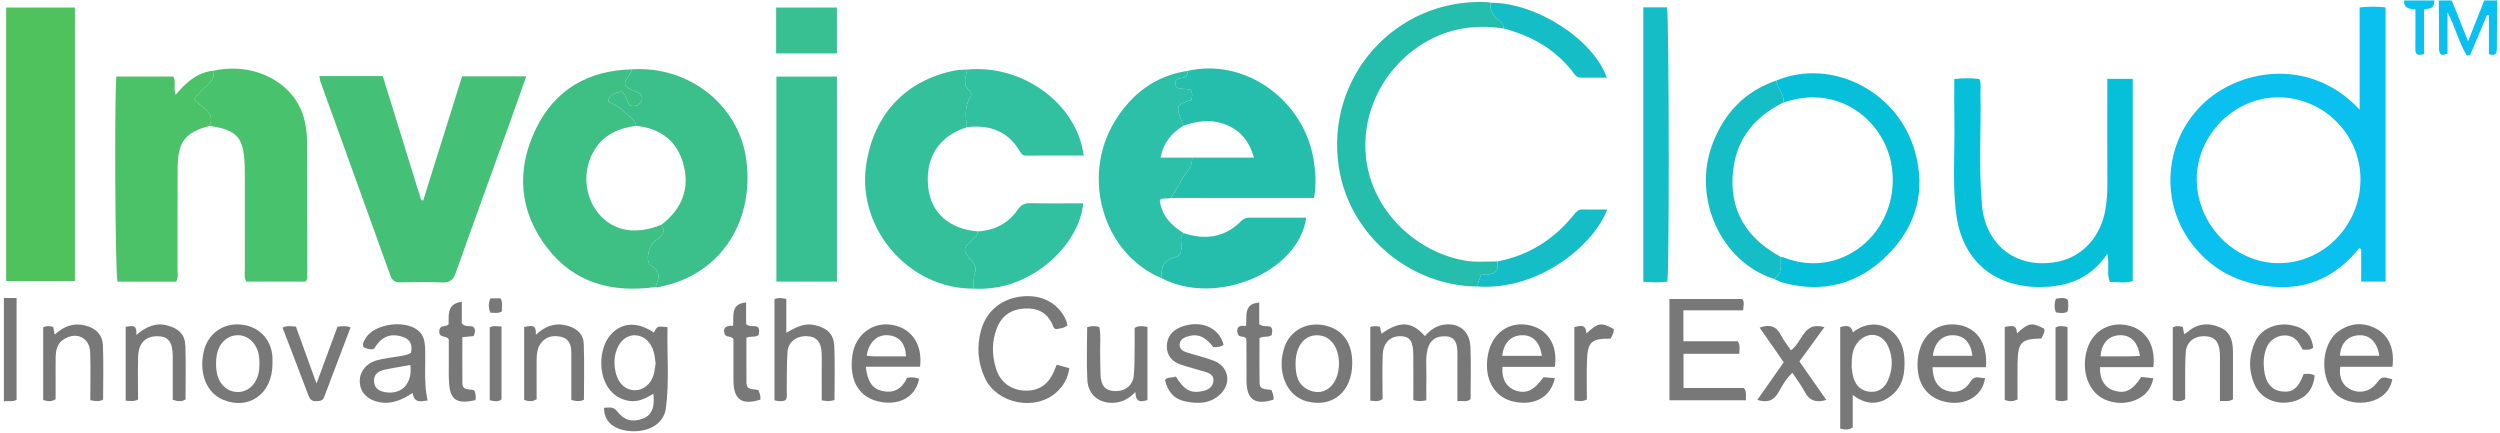 <?xml version="1.0" encoding="UTF-8"?><svg version="1.1" width="624px" height="108px" viewBox="0 0 624.0 108.0" xmlns="http://www.w3.org/2000/svg" xmlns:xlink="http://www.w3.org/1999/xlink"><defs><clipPath id="i0"><path d="M3.241,0 C4.532,3.224 5.822,6.447 7.318,10.182 C8.81,6.408 10.077,3.204 11.345,0 L14.586,0 C14.552,3.931 14.488,7.862 14.5,11.794 C14.504,13.076 14.328,13.964 12.508,13.396 L12.508,3.715 C12.353,3.678 12.199,3.64 12.044,3.603 C10.63,6.965 9.216,10.327 7.802,13.689 C7.533,13.706 7.264,13.723 6.995,13.741 C5.058,10.592 4.222,6.875 2.181,2.948 L2.181,13.228 C0.419,14.063 0.063,13.311 0.072,11.796 C0.095,7.864 0.03,3.932 0,0 L3.241,0 Z"></path></clipPath><clipPath id="i1"><path d="M3.168,0 L3.168,25.417 C2.149,26.038 1.021,25.543 0,25.829 L0,0 L3.168,0 Z"></path></clipPath><clipPath id="i2"><path d="M7.575,0 C7.322,1.857 7.322,1.857 4.968,2.251 L4.968,13.37 C3.487,13.804 2.77,13.629 2.803,12.029 C2.869,8.835 2.823,5.638 2.823,2.235 C1.29,2.151 -0.144,1.93 0.012,0 L7.575,0 Z"></path></clipPath><clipPath id="i3"><path d="M15.8,0 C19.003,10.339 22.197,20.652 25.391,30.966 C25.56,30.991 25.728,31.017 25.896,31.043 C29.122,20.752 32.348,10.46 35.605,0.069 L51.616,0.069 C50.411,3.478 49.279,6.739 48.108,9.986 C43.404,23.029 38.651,36.053 34.021,49.122 C33.368,50.967 32.469,51.599 30.535,51.509 C27.125,51.351 23.701,51.422 20.284,51.487 C18.955,51.513 18.201,51.192 17.703,49.799 C11.916,33.629 6.053,17.486 0.22,1.332 C0.104,1.009 0.103,0.645 0,0 L15.8,0 Z"></path></clipPath><clipPath id="i4"><path d="M53.708,0.188 L53.708,68.62 L47.617,68.62 L47.617,60.608 C47.478,60.459 47.338,60.309 47.198,60.159 C41.706,67.083 34.684,70.565 25.913,69.935 C17.393,69.324 10.321,65.851 5.171,58.949 C-2.978,48.026 -1.292,32.643 8.792,23.642 C17.941,15.476 35.15,12.716 47.228,25.71 L47.228,0.19 C49.515,-0.056 51.539,-0.069 53.708,0.188 Z M26.91,22.629 C15.87,22.636 6.523,32.081 6.573,43.18 C6.624,54.442 16.036,64.03 27.03,64.02 C38.201,64.01 47.345,54.694 47.439,43.229 C47.531,31.949 38.237,22.622 26.91,22.629 Z"></path></clipPath><clipPath id="i5"><path d="M17.159,0 L17.159,68.275 L0,68.275 L0,0 L17.159,0 Z"></path></clipPath><clipPath id="i6"><path d="M27.074,0 C27.058,0.558 26.799,0.993 26.468,1.441 C24.881,3.595 25.079,4.238 27.602,5.328 C27.928,5.468 28.32,5.499 28.598,5.697 C29.26,6.169 29.955,6.731 29.633,7.662 C29.361,8.446 28.755,9.018 27.869,9.122 C26.963,9.228 26.317,8.881 26.028,7.957 L25.921,7.608 C25.668,6.794 25.376,5.989 24.462,5.538 C23.188,5.947 21.609,5.94 21.249,7.926 C21.536,8.107 21.836,8.278 22.14,8.445 L22.75,8.778 C23.664,9.278 24.559,9.794 25.194,10.532 C25.454,10.834 25.765,11.098 26.087,11.355 L26.41,11.611 C27.221,12.252 28.013,12.915 28.156,14.084 C23.904,14.674 20.227,16.232 17.851,20.051 C14.76,25.019 15.185,31.659 18.904,36.072 C22.575,40.43 28.239,41.395 34.572,38.743 C35.523,40.489 34.891,41.652 33.259,42.553 C31.408,43.575 30.324,48.038 31.943,48.997 C34.62,50.583 33.873,52.321 33.015,54.329 C22.294,55.846 12.802,53.355 6.052,44.604 C-1.022,35.435 -1.808,25.088 3.239,14.75 C7.976,5.048 16.235,0.279 27.074,0 Z"></path></clipPath><clipPath id="i7"><path d="M34.482,22.816 C36.486,38.702 27.489,51.669 12.57,54.386 C12.31,54.433 12.035,54.395 11.766,54.397 C12.624,52.388 13.371,50.651 10.694,49.065 C9.076,48.106 10.16,43.643 12.01,42.621 C13.643,41.719 14.274,40.557 13.324,38.811 C18.439,34.858 20.487,29.726 18.693,23.486 C17.035,17.719 12.846,14.746 6.907,14.152 C6.765,12.982 5.972,12.319 5.161,11.679 L4.838,11.423 C4.516,11.166 4.206,10.902 3.946,10.6 C2.957,9.452 1.341,8.84 0,7.994 C0.27,6.504 1.226,6.136 2.225,5.872 L2.51,5.799 C2.749,5.739 2.986,5.679 3.213,5.606 C4.257,6.122 4.49,7.098 4.779,8.025 C5.068,8.949 5.714,9.296 6.621,9.189 C7.506,9.086 8.112,8.514 8.384,7.73 C8.707,6.799 8.011,6.237 7.349,5.765 C7.072,5.566 6.679,5.536 6.354,5.396 C3.83,4.305 3.633,3.663 5.22,1.509 C5.55,1.06 5.809,0.626 5.825,0.067 C20.188,-0.915 32.746,9.054 34.482,22.816 Z"></path></clipPath><clipPath id="i8"><path d="M27.223,12.065 C27.8,14.054 28.076,16.095 28.08,18.166 C28.101,29.279 28.115,40.392 28.124,51.505 C28.124,52.027 28.225,52.584 27.695,53.165 L12.918,53.165 C12.297,52.092 12.555,51.086 12.552,50.129 C12.531,42.421 12.544,34.713 12.543,27.006 C12.543,26.11 12.541,25.213 12.514,24.318 C12.295,17.155 10.667,15.299 3.742,14.311 C4.924,11.523 3.108,10.339 1.516,9.151 L1.246,8.947 C0.757,8.572 0.308,8.188 0,7.744 C0.091,6.785 0.761,6.694 1.064,6.29 C2.445,4.453 5.098,3.423 4.798,0.51 C14.848,-1.684 24.709,3.391 27.223,12.065 Z"></path></clipPath><clipPath id="i9"><path d="M25.45,0 C25.234,1.868 24.138,3.843 26.205,5.422 C26.557,5.692 26.609,6.284 26.362,6.675 C24.824,9.109 25.023,11.73 25.449,14.385 C18.444,16.589 14.989,21.918 15.751,29.342 C16.408,35.739 20.981,39.816 28.151,40.395 C28.107,41.511 27.235,42.059 26.523,42.697 C24.484,44.525 24.406,45.215 26.159,47.223 C27.055,48.25 27.954,49.335 27.441,50.757 C26.969,52.067 27.146,53.369 27.068,54.678 C11.105,54.831 -1.991,39.842 0.251,23.984 C2.05,11.262 10.122,2.63 22.509,0.226 C23.468,0.04 24.469,0.07 25.45,0 Z"></path></clipPath><clipPath id="i10"><path d="M24.603,0 C24.903,2.913 22.25,3.943 20.869,5.78 C20.566,6.184 19.896,6.275 19.805,7.234 C20.225,7.839 20.906,8.334 21.595,8.845 L21.87,9.051 C23.288,10.121 24.594,11.332 23.547,13.801 C17.474,15.357 15.619,17.741 15.578,24.354 C15.525,32.778 15.575,41.202 15.555,49.626 C15.552,50.586 15.799,51.589 15.215,52.66 L0.572,52.66 C0.283,51.609 0.08,39.859 0.019,27.808 L0.01,25.68 C0.005,24.263 0.001,22.849 0,21.457 L0,19.387 C0.007,10.96 0.096,3.662 0.29,1.465 L14.511,1.465 C15.277,2.786 14.45,4.371 15.078,6.02 C17.671,2.948 20.475,0.382 24.603,0 Z"></path></clipPath><clipPath id="i11"><path d="M6.338,0.222 C6.829,1.38 6.589,2.464 6.61,3.52 C6.793,12.93 6.128,22.359 6.989,31.749 C7.934,42.049 16.095,47.888 26.181,45.718 C32.199,44.423 36.705,39.382 37.801,32.675 C38.119,30.728 38.285,28.77 38.278,26.786 C38.244,18.004 38.263,9.222 38.263,0.148 L44.615,0.148 L44.615,50.598 C42.818,51.237 40.879,50.841 38.857,50.817 C38.087,48.644 38.849,46.387 38.269,43.79 C34.062,50.098 28.112,52.144 21.197,52.101 C9.722,52.031 1.993,45.259 0.55,33.872 C-0.055,29.104 -0.037,24.318 0.036,19.53 L0.075,17.136 C0.113,14.743 0.142,12.349 0.09,9.957 C0.021,6.754 0.079,3.548 0.079,0.168 C2.345,-0.016 4.355,-0.114 6.338,0.222 Z"></path></clipPath><clipPath id="i12"><path d="M15.115,0 L15.115,51.165 L0,51.165 L0,0 L15.115,0 Z"></path></clipPath><clipPath id="i13"><path d="M35.671,22.533 C36.224,25.715 36.431,28.892 35.829,32.329 L0,32.329 C1.618,30.371 2.48,27.893 3.979,25.969 C4.966,24.703 5.438,23.697 5.393,22.254 L20.823,22.254 C19.483,17.571 16.885,15.006 12.961,13.725 C9.658,12.647 6.427,13.215 3.234,14.275 C1.185,9.314 1.281,8.988 5.154,7.93 C5.485,7.087 5.537,6.243 4.994,5.267 C4.534,5.215 4.017,5.128 3.497,5.106 L3.247,5.098 L2.994,5.092 C2.148,5.067 1.313,4.978 1.191,3.857 C1.078,2.816 1.82,2.557 2.631,2.414 L2.876,2.374 C2.916,2.367 2.957,2.361 2.998,2.355 C3.978,2.206 4.314,1.532 4.248,0.606 C18.408,-2.651 33.076,7.589 35.671,22.533 Z"></path></clipPath><clipPath id="i14"><path d="M22.159,0 C22.225,0.926 21.889,1.6 20.909,1.749 C19.973,1.892 18.972,2.055 19.102,3.251 C19.229,4.429 20.143,4.469 21.031,4.489 L21.283,4.495 C21.325,4.497 21.366,4.498 21.408,4.5 C21.928,4.523 22.445,4.61 22.905,4.661 C23.448,5.637 23.396,6.481 23.065,7.324 C19.192,8.382 19.096,8.708 21.146,13.669 C18.262,15.446 16.17,17.789 15.433,21.648 L23.304,21.648 C23.349,23.091 22.877,24.097 21.89,25.363 C20.391,27.287 19.529,29.765 17.911,31.724 C17.073,32.035 16.106,31.588 15.233,32.204 C15.636,36.095 18.049,38.563 21.209,40.507 C20.113,41.522 20.688,42.836 20.635,44.011 C20.578,45.261 20.433,46.212 18.947,46.561 C16.19,47.21 15.386,49.164 15.746,51.772 C1.232,45.803 -4.564,26.684 3.986,12.616 C8.137,5.785 14.038,1.256 22.159,0 Z"></path></clipPath><clipPath id="i15"><path d="M37.3,0.036 C37.657,0.051 38.01,0.137 38.365,0.191 C38.094,1.904 38.738,3.207 40.057,4.307 C40.771,4.902 41.612,5.503 41.605,6.617 C34.441,5.551 27.682,6.53 21.433,10.402 C10.789,16.996 5.243,29.288 7.592,41.234 C9.889,52.915 20.097,62.618 32.187,64.593 C33.697,64.84 35.214,64.851 36.733,64.82 L38.685,64.773 C39.119,64.764 39.553,64.759 39.986,64.761 C40.54,67.522 39.012,67.912 37.305,68.038 L37.027,68.057 L36.748,68.073 C36.608,68.08 36.468,68.087 36.33,68.096 L36.055,68.114 C36.01,68.117 35.964,68.12 35.919,68.124 C35.648,69.188 35.022,69.998 35.125,71.025 C18.672,70.974 3.074,58.601 0.423,41.154 C-2.983,18.734 14.602,-0.959 37.3,0.036 Z"></path></clipPath><clipPath id="i16"><path d="M35.179,19.392 C38.007,29.278 35.63,38.066 28.415,45.31 C21.123,52.632 12.279,54.989 2.198,52.245 C1.436,52.037 0.731,51.623 0,51.305 C2.273,50.02 1.622,47.807 1.746,45.84 C1.924,45.866 2.115,45.856 2.277,45.921 C17.713,52.063 32.46,38.341 29.242,22.23 C27.183,11.922 16.316,2.478 2.334,7.324 C2.61,6.195 2.141,5.29 1.63,4.396 L1.394,3.984 C1.004,3.296 0.654,2.596 0.663,1.789 C14.449,-3.877 30.901,4.44 35.179,19.392 Z"></path></clipPath><clipPath id="i17"><path d="M5.911,0 C6.188,1.076 6.345,19.448 6.353,36.901 L6.352,39.853 C6.344,54.208 6.231,67.219 5.996,68.465 C4.089,68.746 2.145,68.635 0,68.52 L0,0 L5.911,0 Z"></path></clipPath><clipPath id="i18"><path d="M29.606,21.583 C24.766,21.583 19.965,21.574 15.164,21.592 C14.419,21.594 14.058,21.195 13.722,20.617 C10.75,15.494 6.156,13.834 0.482,14.503 C0.056,11.848 -0.143,9.227 1.395,6.793 C1.642,6.402 1.59,5.81 1.238,5.54 C-0.312,4.356 -0.083,2.949 0.219,1.532 L0.296,1.177 C0.371,0.823 0.443,0.469 0.483,0.118 C14.375,-1.198 27.902,8.615 29.606,21.583 Z"></path></clipPath><clipPath id="i19"><path d="M21.843,0 C26.591,0.016 31.34,0.008 36.113,0.008 C34.211,13.656 13.609,22.197 0.081,15.13 C-0.279,12.522 0.525,10.567 3.282,9.919 C4.768,9.57 4.913,8.618 4.97,7.369 C4.98,7.145 4.967,6.916 4.948,6.685 L4.915,6.338 C4.831,5.467 4.761,4.589 5.544,3.865 C10.934,5.633 15.802,4.97 19.925,0.812 C20.45,0.283 21.065,-0.003 21.843,0 Z"></path></clipPath><clipPath id="i20"><path d="M16.346,0.001 C20.734,0.092 25.125,0.034 29.53,0.034 C28.63,10.248 16.612,22.219 2.153,21.321 C2.231,20.012 2.054,18.71 2.526,17.4 C3.039,15.978 2.141,14.893 1.244,13.866 C-0.508,11.858 -0.43,11.168 1.608,9.34 C1.697,9.261 1.789,9.182 1.881,9.104 L2.157,8.868 C2.704,8.393 3.203,7.875 3.236,7.038 C7.445,6.802 10.84,5.026 13.239,1.57 C14.047,0.405 14.929,-0.028 16.346,0.001 Z"></path></clipPath><clipPath id="i21"><path d="M17.632,0 C17.622,0.807 17.972,1.507 18.362,2.195 L18.598,2.607 C19.108,3.5 19.577,4.406 19.302,5.535 C12.203,9.046 7.671,14.532 6.803,22.497 C5.729,32.361 10.113,39.405 18.715,44.051 C18.695,44.358 18.695,44.672 18.699,44.987 L18.706,45.365 C18.736,46.941 18.745,48.511 16.969,49.516 C3.857,45.355 -3.462,29.49 1.629,15.918 C4.505,8.253 9.688,2.703 17.632,0 Z"></path></clipPath><clipPath id="i22"><path d="M18.18,0 C18.794,0.753 18.482,1.639 18.38,2.835 L3.485,2.835 L3.485,10.55 L17.081,10.55 C17.75,11.685 17.428,12.539 17.436,13.681 L3.519,13.681 L3.519,22.227 L18.607,22.227 C19.091,22.917 19.116,23.523 19.096,24.14 L19.082,24.512 C19.074,24.762 19.071,25.017 19.101,25.283 L0,25.283 L0,0 L18.18,0 Z"></path></clipPath><clipPath id="i23"><path d="M24.988,5.572 C25.185,9.941 25.033,14.326 25.033,18.652 C24.083,19.532 23.1,19 21.745,19.179 L21.745,9.42 C21.745,8.524 21.763,7.628 21.732,6.733 C21.664,4.788 21.184,3.111 18.8,2.992 C16.56,2.879 14.977,3.813 14.345,6.05 C13.698,8.338 14.061,10.683 14,13.002 C13.948,14.954 13.989,16.908 13.989,18.962 C12.725,19.232 11.856,19.218 10.739,18.908 C10.739,15.126 10.76,11.386 10.732,7.645 C10.707,4.228 9.901,3.046 7.639,2.961 C5.054,2.864 3.228,4.55 3.104,7.562 C2.95,11.3 3.067,15.049 3.067,18.641 C2.003,19.403 1.107,19.111 0,19.057 L0,0.699 C0.795,0.285 1.575,0.513 2.383,0.568 C2.527,1.19 2.655,1.742 2.794,2.345 C7.365,-0.911 10.353,-0.764 13.634,2.942 C14.933,1.435 16.489,0.31 18.533,0.059 C22.152,-0.385 24.814,1.712 24.988,5.572 Z"></path></clipPath><clipPath id="i24"><path d="M13.129,1.967 C13.993,0.316 13.993,0.316 16.537,0.614 C16.363,7.355 17.035,14.148 16.116,20.9 C15.623,24.527 12.192,26.704 7.808,26.584 C4.423,26.492 0.64,25.017 0.682,20.74 C0.842,20.731 1.001,20.718 1.159,20.704 L1.472,20.679 C2.356,20.613 3.193,20.639 3.927,21.575 C5.728,23.869 7.641,24.393 10.258,23.475 C12.633,22.643 13.131,20.739 13.103,18.537 C13.098,18.185 13.06,17.834 13.021,17.234 C11.061,18.369 9.199,19.371 6.969,19.013 C4.708,18.651 2.956,17.542 1.689,15.645 C-0.915,11.749 -0.447,5.238 2.669,2.135 C5.441,-0.626 9.175,-0.737 13.129,1.967 Z M8.429,2.627 C6.211,2.582 4.318,4.289 3.62,6.937 C3.152,8.713 3.203,10.473 3.68,12.237 C4.367,14.772 6.123,16.332 8.341,16.353 C10.541,16.373 12.437,14.812 13.105,12.345 C13.337,11.491 13.41,10.594 13.571,9.626 C13.424,8.718 13.347,7.732 13.095,6.792 C12.426,4.299 10.554,2.671 8.429,2.627 Z"></path></clipPath><clipPath id="i25"><path d="M26.107,0.001 C28.15,0.052 30.195,0.017 32.308,0.017 C29.079,8.676 15.564,20.223 0.011,19.238 C-0.092,18.211 0.534,17.401 0.805,16.337 L1.078,16.317 C1.124,16.314 1.17,16.311 1.216,16.308 L1.494,16.293 C1.54,16.29 1.587,16.288 1.634,16.285 L1.913,16.269 C3.727,16.16 5.456,15.884 4.872,12.974 C12.802,11.474 19.131,7.386 24.127,1.148 C24.644,0.503 25.16,-0.023 26.107,0.001 Z"></path></clipPath><clipPath id="i26"><path d="M21.893,6.084 C22.06,6.472 22.13,6.902 22.227,7.252 C21.345,8.146 20.289,7.991 19.447,8.249 C18.693,8.104 18.648,7.467 18.444,7.016 C17.072,3.991 14.636,2.91 11.456,3.1 C8.172,3.296 5.852,4.878 4.638,7.918 C3.291,11.293 3.35,14.755 4.425,18.177 C5.479,21.531 8.183,23.479 11.67,23.587 C15.002,23.691 17.372,22.14 18.798,18.915 C19.044,18.36 19.267,17.794 19.549,17.116 C20.626,17.416 21.55,17.673 22.678,17.987 C22.373,20.49 21.206,22.434 19.464,24.009 C14.156,28.807 4.576,26.874 1.598,20.395 C-0.144,16.605 -0.456,12.625 0.632,8.599 C1.999,3.545 6.093,0.353 11.459,0.025 C16.249,-0.268 20.13,1.979 21.893,6.084 Z"></path></clipPath><clipPath id="i27"><path d="M0.061,0 C11.367,-0.022 25.615,9.06 29.01,18.694 C26.8,18.694 24.687,18.688 22.574,18.697 C21.889,18.7 21.384,18.431 20.981,17.878 C16.558,11.812 10.441,8.334 3.301,6.426 C3.307,5.312 2.467,4.711 1.753,4.116 C0.433,3.017 -0.211,1.713 0.061,0 Z"></path></clipPath><clipPath id="i28"><path d="M16.006,8.257 C16.234,11.971 15.759,15.501 12.521,17.914 C9.514,20.154 6.381,20.056 3.124,17.559 L3.124,25.643 C2.057,26.46 1.112,26.196 0,25.976 L0,0.656 C1.517,0.197 2.761,0.099 3.161,1.936 C8.974,-2.56 15.578,1.281 16.006,8.257 Z M4.144,4.745 C3.009,6.284 2.867,8.051 2.852,10.556 C2.925,11.021 2.979,12.203 3.311,13.301 C3.941,15.383 5.428,16.699 7.619,16.793 C9.581,16.878 11.09,15.802 11.88,14.023 C13.139,11.19 13.223,8.224 11.95,5.41 C10.363,1.902 6.434,1.641 4.144,4.745 Z"></path></clipPath><clipPath id="i29"><path d="M15.084,2.064 C16.236,3.38 16.281,5.007 16.331,6.628 C16.364,7.704 16.354,8.781 16.34,9.862 L16.323,11.159 C16.295,13.757 16.328,16.372 16.946,19.013 C16.853,19.027 16.76,19.041 16.668,19.056 L16.254,19.121 C14.837,19.34 13.55,19.414 13.193,17.154 C10.545,18.888 7.897,20.075 4.774,19.428 C1.984,18.85 0.233,17.127 0.02,14.67 C-0.197,12.171 1.363,9.851 4.097,9.05 C5.894,8.523 7.795,8.343 9.653,8.027 C10.708,7.847 11.788,7.766 12.795,7.11 C13.169,5.237 12.726,3.8 10.708,3.136 C7.653,2.131 5.293,3.115 3.588,6.132 C2.686,6.414 1.85,6.146 1.02,5.768 C0.549,5.017 0.975,4.384 1.293,3.765 C3.389,-0.311 12.07,-1.38 15.084,2.064 Z M12.638,10.175 C10.364,10.582 8.243,10.893 6.158,11.359 C4.672,11.692 3.452,12.478 3.554,14.251 C3.663,16.137 5.043,16.787 6.648,16.996 C10.622,17.516 13.174,14.68 12.638,10.175 Z"></path></clipPath><clipPath id="i30"><path d="M15.167,0 L15.167,11.438 L0,11.438 L0,0 L15.167,0 Z"></path></clipPath><clipPath id="i31"><path d="M2.953,0.227 L2.953,8.67 C5.378,7.265 7.491,6.163 10.061,6.754 C13.103,7.452 14.791,8.942 14.927,11.995 C15.125,16.44 14.978,20.9 14.978,25.451 C13.855,25.814 13.059,25.741 11.793,25.534 L11.793,23.831 L11.792,16.895 C11.792,15.822 11.837,14.746 11.777,13.675 C11.623,10.938 10.481,9.64 8.189,9.515 C5.573,9.371 3.453,10.861 3.261,13.411 C3.013,16.704 3.127,20.024 3.06,23.332 C3.046,24.029 3.261,24.766 2.781,25.456 C1.965,25.9 1.098,25.749 0,25.532 L0,0.253 C0.918,-0.113 1.795,-0.046 2.953,0.227 Z"></path></clipPath><clipPath id="i32"><path d="M13.119,1.212 C16.196,2.915 17.577,6.303 17.023,10.635 L3.992,10.635 C3.581,13.406 4.657,15.494 6.829,16.425 C8.98,17.347 11.442,16.742 12.88,14.936 C14.396,13.033 14.396,13.033 16.991,13.746 C15.812,20.144 7.346,20.979 3.31,17.81 C-1.25,14.228 -1.08,4.947 3.702,1.665 C6.679,-0.377 9.926,-0.556 13.119,1.212 Z M8.592,2.761 C5.827,2.926 4.061,4.842 3.922,7.872 L13.749,7.872 C13.206,4.424 11.317,2.598 8.592,2.761 Z"></path></clipPath><clipPath id="i33"><path d="M9.413,0.031 C14.572,0.443 17.613,4.504 17.074,10.699 L3.765,10.699 C3.755,13.719 4.929,15.705 7.048,16.48 C9.433,17.352 11.711,16.696 13.279,14.224 C13.981,13.119 14.749,13.16 15.534,13.286 L15.796,13.329 C16.146,13.387 16.499,13.439 16.849,13.39 C16.332,17.531 12.589,20.072 7.996,19.519 C2.505,18.859 -0.516,14.743 0.072,8.721 C0.617,3.131 4.381,-0.371 9.413,0.031 Z M3.834,7.852 L13.699,7.852 C13.327,4.595 11.638,2.789 8.954,2.714 C6.155,2.636 4.216,4.538 3.834,7.852 Z"></path></clipPath><clipPath id="i34"><path d="M10.052,0.119 C14.996,0.906 17.774,5.017 16.948,10.616 L3.879,10.616 C3.607,13.576 4.86,15.729 7.153,16.511 C9.801,17.414 11.709,16.528 14.123,13.184 C15.002,13.26 15.968,13.343 16.952,13.428 C15.931,18.117 11.968,20.365 6.798,19.314 C1.786,18.295 -0.872,13.512 0.258,7.545 C1.241,2.36 5.212,-0.651 10.052,0.119 Z M8.631,2.717 C5.885,2.843 4.14,4.676 3.825,7.862 L13.701,7.862 C13.243,4.406 11.416,2.59 8.631,2.717 Z"></path></clipPath><clipPath id="i35"><path d="M9.744,0.078 C14.808,0.757 17.77,4.892 17.063,10.583 L3.524,10.583 C3.935,14.315 5.17,16.064 7.586,16.619 C10.609,17.314 12.612,15.993 13.813,13.36 C14.916,13.107 15.869,13.231 16.806,13.567 C16.128,17.77 12.34,20.16 7.56,19.424 C1.929,18.558 -0.805,14.134 0.208,7.528 C0.955,2.661 5.064,-0.549 9.744,0.078 Z M3.736,7.83 C4.345,7.882 4.946,7.975 5.548,7.979 C8.217,7.995 10.886,7.986 13.561,7.986 C13.431,4.768 11.852,2.956 9.173,2.724 C6.371,2.48 4.294,4.39 3.736,7.83 Z"></path></clipPath><clipPath id="i36"><path d="M11.345,0.387 C15.452,1.575 17.699,5.416 17.105,10.652 L3.801,10.652 C3.656,13.729 5,15.851 7.423,16.546 C10.144,17.326 11.948,16.42 14.071,13.099 C14.941,13.197 15.892,13.305 17.103,13.442 C16.493,16.387 14.776,18.129 12.197,19.035 C10.018,19.799 7.768,19.737 5.58,18.969 C0.992,17.359 -1.169,11.654 0.636,5.988 C2.105,1.374 6.611,-0.983 11.345,0.387 Z M8.782,2.677 C5.978,2.735 4.059,4.762 3.939,7.957 C6.443,7.957 8.943,7.964 11.443,7.952 C12.149,7.949 12.856,7.893 13.736,7.854 C13.292,4.452 11.451,2.622 8.782,2.677 Z"></path></clipPath><clipPath id="i37"><path d="M15.121,0.213 L15.121,18.467 C13.539,18.903 12.145,19.172 12.119,16.452 C10.633,17.952 9.203,18.794 7.451,19.053 C3.511,19.634 0.332,17.429 0.121,13.495 C-0.114,9.142 0.067,4.765 0.067,0.249 C1.212,-0.063 2.09,-0.077 3.109,0.218 C3.561,2.464 3.233,4.779 3.315,7.071 C3.375,8.769 3.323,10.472 3.41,12.167 C3.549,14.881 4.539,16.038 6.731,16.199 C9.359,16.391 11.442,14.943 11.7,12.388 C11.96,9.817 11.877,7.211 11.922,4.619 C11.947,3.203 11.926,1.785 11.926,0.444 C13.047,-0.209 13.998,-0.01 15.121,0.213 Z"></path></clipPath><clipPath id="i38"><path d="M14.624,5.154 C13.876,5.754 12.976,5.729 12.095,5.751 C9.963,3.012 8.097,2.278 5.517,3.106 C4.486,3.436 3.693,4.033 3.658,5.132 C3.625,6.145 4.398,6.733 5.306,7.018 C7.615,7.745 9.996,8.282 12.245,9.159 C15.79,10.542 16.659,14.519 14.033,17.262 C11.52,19.887 8.306,19.971 5.007,19.263 C2.131,18.645 0.632,16.699 0,13.924 C0.83,13.009 1.918,13.509 2.704,13.055 C4.786,16.486 6.475,17.364 9.457,16.704 C10.901,16.385 12.014,15.639 12.107,14.093 C12.194,12.639 10.975,12.184 9.834,11.836 C7.861,11.233 5.844,10.759 3.896,10.085 C1.743,9.34 0.413,7.774 0.468,5.453 C0.521,3.199 1.755,1.617 3.888,0.754 C8.721,-1.2 13.587,0.775 14.624,5.154 Z"></path></clipPath><clipPath id="i39"><path d="M10.51,0.178 C15.173,1.091 17.662,4.442 17.627,9.759 C17.582,16.79 12.694,20.857 6.277,19.177 C5.594,18.998 4.917,18.709 4.307,18.353 C0.45,16.108 -1.062,10.515 0.783,5.436 C2.206,1.517 6.233,-0.66 10.51,0.178 Z M8.786,2.683 C5.566,2.722 3.472,5.519 3.481,9.771 C3.476,12.599 4.018,15.211 6.965,16.43 C10.849,18.037 14.232,14.981 14.309,9.9 C14.374,5.626 12.091,2.643 8.786,2.683 Z"></path></clipPath><clipPath id="i40"><path d="M9.303,0.017 C13.883,0.286 17.183,3.5 17.514,8.035 C17.559,8.657 17.52,9.285 17.52,9.91 C17.504,17.315 11.634,21.52 5.149,18.797 C1.105,17.099 -0.833,12.301 0.337,6.884 C1.276,2.538 4.905,-0.242 9.303,0.017 Z M3.617,7.661 C3.407,8.877 3.397,10.165 3.531,11.396 C3.884,14.656 6.037,16.836 8.78,16.884 C11.626,16.933 13.837,14.653 14.199,11.276 C14.256,10.744 14.253,10.206 14.281,9.669 C14.25,9.134 14.252,8.595 14.182,8.065 C13.781,5.005 11.678,2.812 9.068,2.708 C6.417,2.603 4.148,4.586 3.617,7.661 Z"></path></clipPath><clipPath id="i41"><path d="M11.016,0.371 C13.201,1.031 14.777,2.451 14.865,4.701 C15.05,9.408 14.921,14.127 14.921,18.796 C13.878,19.263 13.019,19.191 11.767,18.836 C11.767,14.933 11.773,10.94 11.765,6.947 C11.762,5.09 11.191,3.527 9.171,3.074 C7.202,2.633 5.374,3.019 4.122,4.744 C3.25,5.945 3.12,7.401 3.112,8.846 L3.105,11.262 L3.107,16.095 L3.107,18.672 C2.006,19.319 1.081,19.21 0,18.838 L0,0.594 C0.181,0.575 0.365,0.547 0.548,0.518 L0.765,0.482 C1.994,0.28 3.089,0.149 2.901,2.576 C5.402,0.237 8.007,-0.539 11.016,0.371 Z"></path></clipPath><clipPath id="i42"><path d="M10.632,0.285 C13.213,0.973 14.805,2.599 14.905,5.176 C15.081,9.715 14.954,14.265 14.954,18.746 C13.922,19.289 13.053,19.138 11.757,18.892 C11.757,14.964 11.855,10.967 11.729,6.978 C11.612,3.308 8.386,1.712 5.234,3.621 C3.459,4.696 3.141,6.426 3.109,8.272 C3.077,10.064 3.1,11.857 3.099,13.649 L3.099,18.647 C2.02,19.329 1.092,19.184 0,18.853 L0,0.721 C0.854,0.265 1.629,0.378 2.492,0.602 C2.598,1.152 2.708,1.717 2.864,2.518 C5.185,0.397 7.654,-0.509 10.632,0.285 Z"></path></clipPath><clipPath id="i43"><path d="M10.487,0.273 C13.27,1.042 14.806,2.511 14.902,5.323 C15.055,9.788 14.943,14.262 14.943,18.701 C13.912,19.333 12.983,19.2 11.752,18.811 C11.752,15.205 11.769,11.555 11.747,7.907 C11.727,4.361 10.623,2.955 7.908,2.933 C5.003,2.908 3.223,4.637 3.113,7.908 C2.993,11.486 3.086,15.071 3.086,18.746 C1.921,19.298 1.054,19.087 0,19.027 L0,0.589 C1.403,0.398 2.917,-0.211 2.655,2.623 C5.084,0.56 7.51,-0.549 10.487,0.273 Z"></path></clipPath><clipPath id="i44"><path d="M11.864,0.785 C14.723,2.051 15.036,4.638 15.024,7.346 C15.007,11.175 15.02,15.004 15.02,18.687 C13.935,19.412 13.051,19.04 11.768,19.143 L11.768,12.817 C11.768,11.779 11.768,10.747 11.767,9.715 C11.767,8.82 11.808,7.92 11.742,7.029 C11.538,4.27 10.415,3.05 8.064,2.959 C5.416,2.856 3.42,4.334 3.235,6.959 C3.01,10.17 3.122,13.404 3.091,16.628 C3.084,17.333 3.09,18.037 3.09,18.668 C2.022,19.386 1.094,19.207 0,18.894 L0,0.767 C0.848,0.299 1.623,0.418 2.498,0.637 C2.599,1.188 2.702,1.756 2.825,2.433 C3.156,2.241 3.405,2.146 3.591,1.981 C6.087,-0.233 8.899,-0.529 11.864,0.785 Z"></path></clipPath><clipPath id="i45"><path d="M5.934,2.343 C6.592,3.667 7.564,4.836 8.388,6.064 C9.357,5.436 10.009,4.418 10.649,3.397 L10.851,3.075 C12.064,1.146 13.345,-0.653 16.752,0.299 C14.66,3.174 12.63,5.963 10.518,8.865 C12.748,12.055 14.937,15.186 17.227,18.463 C14.656,19.238 12.979,18.646 11.802,16.373 C10.984,14.793 9.86,13.371 8.756,11.702 C7.22,13.115 6.248,14.827 5.339,16.484 C4.136,18.679 2.527,19.219 0,18.467 C2.214,15.314 4.357,12.263 6.605,9.062 C4.601,6.183 2.622,3.341 0.592,0.426 C3.055,-0.474 4.77,0.003 5.934,2.343 Z"></path></clipPath><clipPath id="i46"><path d="M10,0.124 C13.537,0.728 15.305,2.457 15.76,5.783 C15.015,6.419 14.12,6.323 13.096,6.279 L12.997,6.09 L12.797,5.711 C12.124,4.452 11.347,3.239 9.7,2.859 C7.423,2.332 4.927,3.596 4.059,5.915 C3.423,7.616 3.273,9.411 3.478,11.215 C3.863,14.604 5.381,16.436 7.995,16.73 C10.637,17.027 11.978,15.968 13.378,12.382 C14.453,12.258 15.33,12.272 16.128,12.77 C15.723,16.538 13.643,18.756 9.937,19.392 C6.217,20.031 2.653,18.376 1.169,15.105 C-0.476,11.477 -0.346,7.744 1.312,4.17 C2.711,1.152 6.474,-0.477 10,0.124 Z"></path></clipPath><clipPath id="i47"><path d="M3.339,0.128 C5.004,4.72 6.669,9.316 8.483,14.321 C10.32,9.346 12.009,4.77 13.715,0.151 C14.951,-0.005 15.834,-0.125 16.977,0.311 C14.769,6.135 12.563,11.941 10.37,17.752 C10.044,18.617 9.382,18.679 8.657,18.711 L8.383,18.723 C7.293,18.778 6.815,18.241 6.453,17.275 C4.353,11.684 2.196,6.116 0,0.389 C1.123,-0.214 2.146,0.041 3.339,0.128 Z"></path></clipPath><clipPath id="i48"><path d="M5.629,0 L5.629,5.407 C6.594,6.439 7.605,5.851 8.48,6.245 C9.1,6.867 8.984,7.612 8.581,8.558 C7.785,8.637 6.926,8.721 5.766,8.835 C5.766,12.704 5.736,16.523 5.779,20.342 C5.794,21.634 6.574,21.792 7.447,21.886 L7.711,21.913 C8.065,21.95 8.423,21.994 8.742,22.113 C9.141,23.006 9.18,23.778 9.043,24.545 C4.315,25.621 2.679,24.502 2.435,20.015 C2.337,18.23 2.391,16.437 2.385,14.648 L2.383,13.576 L2.383,11.458 C2.383,10.761 2.384,10.077 2.384,9.413 C1.835,8.299 -0.158,9.18 0.01,7.264 C0.095,6.3 0.646,6.173 1.245,6.058 L1.472,6.014 C1.775,5.952 2.077,5.867 2.326,5.657 C2.335,5.459 2.338,5.256 2.339,5.051 L2.34,4.43 C2.342,2.451 2.456,0.416 5.629,0 Z"></path></clipPath><clipPath id="i49"><path d="M5.49,0 L5.49,5.362 C6.458,6.204 7.441,5.666 8.329,6.048 C9.014,6.654 8.644,7.429 8.623,8.097 C7.715,8.799 6.726,8.239 5.563,8.868 C5.563,12.433 5.527,16.24 5.577,20.046 C5.595,21.369 6.39,21.559 7.244,21.652 L7.63,21.691 C7.972,21.726 8.307,21.771 8.588,21.892 C8.85,22.681 9.204,23.409 9.044,24.232 C4.453,25.688 2.343,24.218 2.319,19.551 C2.302,16.247 2.311,12.942 2.305,9.637 C2.305,9.459 2.275,9.281 2.252,9.025 C1.681,8.159 0.691,8.84 0.171,7.953 C-0.3,6.472 0.148,5.505 2.18,5.875 C2.25,5.368 2.26,4.837 2.267,4.309 L2.271,3.993 L2.277,3.679 L2.287,3.369 C2.361,1.675 2.759,0.209 5.49,0 Z"></path></clipPath><clipPath id="i50"><path d="M5.521,0 L5.521,5.39 C6.058,5.864 6.604,5.901 7.14,5.91 L7.496,5.916 C7.791,5.925 8.083,5.954 8.367,6.072 C9.047,6.661 8.686,7.441 8.662,8.122 C7.753,8.796 6.78,8.323 5.597,8.788 C5.597,12.438 5.568,16.247 5.608,20.054 C5.63,22.132 7.519,21.447 8.619,21.909 C8.893,22.686 9.2,23.424 9.078,24.24 C4.519,25.734 2.38,24.244 2.36,19.571 C2.345,16.084 2.357,12.597 2.357,9.155 C1.709,8.18 0.718,8.879 0.164,7.897 C-0.374,6.398 0.438,5.687 2.243,5.819 C2.29,5.421 2.302,5.007 2.306,4.591 L2.31,4.124 L2.313,3.813 C2.341,1.958 2.572,0.251 5.521,0 Z"></path></clipPath><clipPath id="i51"><path d="M9.846,1.16 C9.919,2.074 9.451,2.816 9.025,3.554 C4.226,3.49 3.307,4.33 3.15,9.237 C3.048,12.445 3.131,15.658 3.131,18.748 C1.978,19.274 1.099,19.166 0,18.96 L0,0.672 C0.117,0.647 0.234,0.619 0.351,0.591 L0.584,0.536 C1.788,0.254 2.913,0.1 3.02,2.263 C5.849,-0.453 6.77,-0.601 9.846,1.16 Z"></path></clipPath><clipPath id="i52"><path d="M9.874,1.089 C10.069,2.027 9.473,2.735 9.134,3.505 C4.094,3.613 3.267,4.462 3.199,9.697 C3.16,12.729 3.192,15.762 3.192,18.71 C2.022,19.298 1.09,19.233 0,18.852 L0,0.626 C1.518,0.379 3.017,-0.161 3.037,2.229 C6.015,-0.446 6.74,-0.568 9.874,1.089 Z"></path></clipPath><clipPath id="i53"><path d="M2.996,0.222 L2.996,18.494 C1.928,18.803 1.054,18.828 0,18.463 L0,0.377 C0.927,-0.207 1.877,0.009 2.996,0.222 Z"></path></clipPath><clipPath id="i54"><path d="M2.943,0.112 L2.943,18.297 C2.075,18.979 1.127,18.738 0,18.493 L0,0.358 C0.858,-0.22 1.754,0.064 2.943,0.112 Z"></path></clipPath><clipPath id="i55"><path d="M3.315,0.501 C3.372,1.502 3.554,2.465 3.18,3.444 C2.253,3.95 1.303,3.762 0.312,3.597 C-0.116,2.471 -0.082,1.364 0.285,0.21 C1.344,0.034 2.374,-0.27 3.315,0.501 Z"></path></clipPath><clipPath id="i56"><path d="M2.917,0 C3.347,0.693 3.337,1.39 3.292,2.071 L3.264,2.477 C3.247,2.747 3.238,3.013 3.261,3.274 C2.229,3.859 1.344,3.559 0.4,3.589 C-0.134,2.364 -0.13,1.214 0.389,0 L2.917,0 Z"></path></clipPath></defs><g transform="translate(0.973 0.118)"><g transform="translate(607.747 0.0)"><g clip-path="url(#i0)"><polygon points="0,0 14.586,0 14.586,13.741 0,13.741 0,0" stroke="none" fill="#0AC0EE"></polygon></g></g><g transform="translate(0.0 74.257)"><g clip-path="url(#i1)"><polygon points="0,0 3.168,0 3.168,25.829 0,25.829 0,0" stroke="none" fill="#787878"></polygon></g></g><g transform="translate(599.092 9.094947017729282e-13)"><g clip-path="url(#i2)"><polygon points="-1.10578213e-13,0 7.575,0 7.575,13.574 -1.10578213e-13,13.574 -1.10578213e-13,0" stroke="none" fill="#0AC0EE"></polygon></g></g><g transform="translate(78.763 18.869)"><g clip-path="url(#i3)"><polygon points="0,0 51.616,0 51.616,51.517 0,51.517 0,0" stroke="none" fill="#45C177"></polygon></g></g><g transform="translate(540.761 1.549)"><g clip-path="url(#i4)"><polygon points="-2.84217094e-14,-2.13162821e-14 53.708,-2.13162821e-14 53.708,70.007 -2.84217094e-14,70.007 -2.84217094e-14,-2.13162821e-14" stroke="none" fill="#0AC0EE"></polygon></g></g><g transform="translate(0.565 1.756)"><g clip-path="url(#i5)"><polygon points="0,0 17.159,0 17.159,68.275 0,68.275 0,0" stroke="none" fill="#4FC25D"></polygon></g></g><g transform="translate(129.591 17.197)"><g clip-path="url(#i6)"><polygon points="-1.33226763e-14,0 35.018,0 35.018,54.745 -1.33226763e-14,54.745 -1.33226763e-14,0" stroke="none" fill="#3EC085"></polygon></g></g><g transform="translate(150.839 17.13)"><g clip-path="url(#i7)"><polygon points="0,-1.75831572e-14 34.76,-1.75831572e-14 34.76,54.409 0,54.409 0,-1.75831572e-14" stroke="none" fill="#3BC08B"></polygon></g></g><g transform="translate(47.589 17.011)"><g clip-path="url(#i8)"><polygon points="0,-2.63122857e-14 28.132,-2.63122857e-14 28.132,53.165 0,53.165 0,-2.63122857e-14" stroke="none" fill="#49C26E"></polygon></g></g><g transform="translate(214.947 17.239)"><g clip-path="url(#i9)"><polygon points="-5.32907052e-14,0 28.151,0 28.151,54.679 -5.32907052e-14,54.679 -5.32907052e-14,0" stroke="none" fill="#34C09A"></polygon></g></g><g transform="translate(27.784 17.521)"><g clip-path="url(#i10)"><polygon points="3.13082893e-14,0 24.626,0 24.626,52.66 3.13082893e-14,52.66 3.13082893e-14,0" stroke="none" fill="#4BC267"></polygon></g></g><g transform="translate(486.747 19.419)"><g clip-path="url(#i11)"><polygon points="9.29256672e-14,-3.46944695e-15 44.615,-3.46944695e-15 44.615,52.102 9.29256672e-14,52.102 9.29256672e-14,-3.46944695e-15" stroke="none" fill="#06C0DA"></polygon></g></g><g transform="translate(192.813 19.005)"><g clip-path="url(#i12)"><polygon points="0,0 15.115,0 15.115,51.165 0,51.165 0,0" stroke="none" fill="#38C092"></polygon></g></g><g transform="translate(291.186 16.964)"><g clip-path="url(#i13)"><polygon points="0,-7.21644966e-15 36.194,-7.21644966e-15 36.194,32.329 0,32.329 0,-7.21644966e-15" stroke="none" fill="#25BEAD"></polygon></g></g><g transform="translate(273.275 17.569)"><g clip-path="url(#i14)"><polygon points="-1.11910481e-13,0 23.314,0 23.314,51.772 -1.11910481e-13,51.772 -1.11910481e-13,0" stroke="none" fill="#2CC0A9"></polygon></g></g><g transform="translate(332.763 0.374)"><g clip-path="url(#i15)"><polygon points="5.06816811e-14,3.55271368e-14 41.605,3.55271368e-14 41.605,71.025 5.06816811e-14,71.025 5.06816811e-14,3.55271368e-14" stroke="none" fill="#25BEAD"></polygon></g></g><g transform="translate(441.781 18.17)"><g clip-path="url(#i16)"><polygon points="0,2.33146835e-14 36.339,2.33146835e-14 36.339,53.354 0,53.354 0,2.33146835e-14" stroke="none" fill="#06C0DA"></polygon></g></g><g transform="translate(409.195 1.712)"><g clip-path="url(#i17)"><polygon points="0,0 6.353,0 6.353,68.642 0,68.642 0,0" stroke="none" fill="#15BEC7"></polygon></g></g><g transform="translate(239.914 17.121)"><g clip-path="url(#i18)"><polygon points="2.15383267e-14,2.79498646e-14 29.606,2.79498646e-14 29.606,21.592 2.15383267e-14,21.592 2.15383267e-14,2.79498646e-14" stroke="none" fill="#31C0A0"></polygon></g></g><g transform="translate(288.94 54.211)"><g clip-path="url(#i19)"><polygon points="8.72912853e-15,-2.30021806e-05 36.113,-2.30021806e-05 36.113,17.668 8.72912853e-15,17.668 8.72912853e-15,-2.30021806e-05" stroke="none" fill="#25BEAD"></polygon></g></g><g transform="translate(239.862 50.596)"><g clip-path="url(#i20)"><polygon points="6.26165786e-14,8.21565038e-15 29.53,8.21565038e-15 29.53,21.369 6.26165786e-14,21.369 6.26165786e-14,8.21565038e-15" stroke="none" fill="#31C0A0"></polygon></g></g><g transform="translate(424.812 19.959)"><g clip-path="url(#i21)"><polygon points="-8.8817842e-14,0 19.383,0 19.383,49.516 -8.8817842e-14,49.516 -8.8817842e-14,0" stroke="none" fill="#15BEC7"></polygon></g></g><g transform="translate(415.72 74.505)"><g clip-path="url(#i22)"><polygon points="0,0 19.101,0 19.101,25.283 0,25.283 0,0" stroke="none" fill="#787878"></polygon></g></g><g transform="translate(341.055 80.835)"><g clip-path="url(#i23)"><polygon points="0,-1.78745907e-14 25.089,-1.78745907e-14 25.089,19.179 0,19.179 0,-1.78745907e-14" stroke="none" fill="#787878"></polygon></g></g><g transform="translate(149.105 80.935)"><g clip-path="url(#i24)"><polygon points="-4.61852778e-14,-1.95399252e-14 16.613,-1.95399252e-14 16.613,26.588 -4.61852778e-14,26.588 -4.61852778e-14,-1.95399252e-14" stroke="none" fill="#787878"></polygon></g></g><g transform="translate(367.877 52.162)"><g clip-path="url(#i25)"><polygon points="6.95190433e-14,1.97619698e-14 32.308,1.97619698e-14 32.308,19.297 6.95190433e-14,19.297 6.95190433e-14,1.97619698e-14" stroke="none" fill="#15BEC7"></polygon></g></g><g transform="translate(243.24 73.794)"><g clip-path="url(#i26)"><polygon points="4.61852778e-14,7.50441376e-15 22.678,7.50441376e-15 22.678,26.683 4.61852778e-14,26.683 4.61852778e-14,7.50441376e-15" stroke="none" fill="#787878"></polygon></g></g><g transform="translate(371.067 0.565)"><g clip-path="url(#i27)"><polygon points="7.99360578e-14,-3.97433206e-05 29.01,-3.97433206e-05 29.01,18.697 7.99360578e-14,18.697 7.99360578e-14,-3.97433206e-05" stroke="none" fill="#15BEC7"></polygon></g></g><g transform="translate(458.345 80.888)"><g clip-path="url(#i28)"><polygon points="0,1.7985613e-14 16.055,1.7985613e-14 16.055,26.199 0,26.199 0,1.7985613e-14" stroke="none" fill="#787878"></polygon></g></g><g transform="translate(88.821 80.816)"><g clip-path="url(#i29)"><polygon points="2.30926389e-14,-1.77635684e-15 16.946,-1.77635684e-15 16.946,19.607 2.30926389e-14,19.607 2.30926389e-14,-1.77635684e-15" stroke="none" fill="#787878"></polygon></g></g><g transform="translate(192.752 1.768)"><g clip-path="url(#i30)"><polygon points="0,0 15.167,0 15.167,11.438 0,11.438 0,0" stroke="none" fill="#38C092"></polygon></g></g><g transform="translate(192.337 74.276)"><g clip-path="url(#i31)"><polygon points="0,3.88578059e-16 15.03,3.88578059e-16 15.03,25.743 0,25.743 0,3.88578059e-16" stroke="none" fill="#787878"></polygon></g></g><g transform="translate(579.159 80.802)"><g clip-path="url(#i32)"><polygon points="1.9095836e-14,0 17.143,0 17.143,19.604 1.9095836e-14,19.604 1.9095836e-14,0" stroke="none" fill="#787878"></polygon></g></g><g transform="translate(477.638 80.841)"><g clip-path="url(#i33)"><polygon points="-7.99360578e-15,1.95399252e-14 17.136,1.95399252e-14 17.136,19.595 -7.99360578e-15,19.595 -7.99360578e-15,1.95399252e-14" stroke="none" fill="#787878"></polygon></g></g><g transform="translate(370.167 80.842)"><g clip-path="url(#i34)"><polygon points="9.85878046e-14,1.77635684e-15 17.092,1.77635684e-15 17.092,19.569 9.85878046e-14,19.569 9.85878046e-14,1.77635684e-15" stroke="none" fill="#787878"></polygon></g></g><g transform="translate(211.608 80.84)"><g clip-path="url(#i35)"><polygon points="-7.99360578e-15,8.8817842e-16 17.166,8.8817842e-16 17.166,19.556 -7.99360578e-15,19.556 -7.99360578e-15,8.8817842e-16" stroke="none" fill="#787878"></polygon></g></g><g transform="translate(519.403 80.869)"><g clip-path="url(#i36)"><polygon points="9.76996262e-14,1.24344979e-14 17.199,1.24344979e-14 17.199,19.578 9.76996262e-14,19.578 9.76996262e-14,1.24344979e-14" stroke="none" fill="#787878"></polygon></g></g><g transform="translate(270.312 81.283)"><g clip-path="url(#i37)"><polygon points="-4.86000129e-14,2.47024623e-14 15.121,2.47024623e-14 15.121,19.145 -4.86000129e-14,19.145 -4.86000129e-14,2.47024623e-14" stroke="none" fill="#787878"></polygon></g></g><g transform="translate(289.803 80.788)"><g clip-path="url(#i38)"><polygon points="0,-1.33226763e-14 15.559,-1.33226763e-14 15.559,19.642 0,19.642 0,-1.33226763e-14" stroke="none" fill="#787878"></polygon></g></g><g transform="translate(318.921 80.877)"><g clip-path="url(#i39)"><polygon points="-7.28306304e-14,-5.32907052e-15 17.627,-5.32907052e-15 17.627,19.555 -7.28306304e-14,19.555 -7.28306304e-14,-5.32907052e-15" stroke="none" fill="#787878"></polygon></g></g><g transform="translate(49.511 80.847)"><g clip-path="url(#i40)"><polygon points="4.79616347e-14,-1.0658141e-14 17.536,-1.0658141e-14 17.536,19.63 4.79616347e-14,19.63 4.79616347e-14,-1.0658141e-14" stroke="none" fill="#787878"></polygon></g></g><g transform="translate(129.859 80.871)"><g clip-path="url(#i41)"><polygon points="0,-1.59872116e-14 14.965,-1.59872116e-14 14.965,19.137 0,19.137 0,-1.59872116e-14" stroke="none" fill="#787878"></polygon></g></g><g transform="translate(9.809 80.879)"><g clip-path="url(#i42)"><polygon points="0,2.48689958e-14 14.998,2.48689958e-14 14.998,19.13 0,19.13 0,2.48689958e-14" stroke="none" fill="#787878"></polygon></g></g><g transform="translate(30.397 80.868)"><g clip-path="url(#i43)"><polygon points="0,-1.37667655e-14 14.983,-1.37667655e-14 14.983,19.139 0,19.139 0,-1.37667655e-14" stroke="none" fill="#787878"></polygon></g></g><g transform="translate(541.354 80.842)"><g clip-path="url(#i44)"><polygon points="0,2.48689958e-14 15.024,2.48689958e-14 15.024,19.167 0,19.167 0,2.48689958e-14" stroke="none" fill="#787878"></polygon></g></g><g transform="translate(437.645 81.24)"><g clip-path="url(#i45)"><polygon points="0,1.82076576e-14 17.227,1.82076576e-14 17.227,18.786 0,18.786 0,1.82076576e-14" stroke="none" fill="#787878"></polygon></g></g><g transform="translate(560.651 80.866)"><g clip-path="url(#i46)"><polygon points="1.64313008e-14,1.77635684e-14 16.128,1.77635684e-14 16.128,19.527 1.64313008e-14,19.527 1.64313008e-14,1.77635684e-14" stroke="none" fill="#787878"></polygon></g></g><g transform="translate(69.548 81.284)"><g clip-path="url(#i47)"><polygon points="0,-2.60902411e-15 16.977,-2.60902411e-15 16.977,18.727 0,18.727 0,-2.60902411e-15" stroke="none" fill="#787878"></polygon></g></g><g transform="translate(108.664 75.206)"><g clip-path="url(#i48)"><polygon points="4.04121181e-14,0 9.115,0 9.115,24.925 4.04121181e-14,24.925 4.04121181e-14,0" stroke="none" fill="#787878"></polygon></g></g><g transform="translate(307.835 75.404)"><g clip-path="url(#i49)"><polygon points="4.58244553e-14,0 9.084,0 9.084,24.771 4.58244553e-14,24.771 4.58244553e-14,0" stroke="none" fill="#787878"></polygon></g></g><g transform="translate(179.74 75.38)"><g clip-path="url(#i50)"><polygon points="1.05193632e-14,0 9.105,0 9.105,24.798 1.05193632e-14,24.798 1.05193632e-14,0" stroke="none" fill="#787878"></polygon></g></g><g transform="translate(391.977 80.864)"><g clip-path="url(#i51)"><polygon points="0,6.66133815e-15 9.854,6.66133815e-15 9.854,19.13 0,19.13 0,6.66133815e-15" stroke="none" fill="#787878"></polygon></g></g><g transform="translate(499.41 80.863)"><g clip-path="url(#i52)"><polygon points="0,4.88498131e-15 9.912,4.88498131e-15 9.912,19.145 0,19.145 0,4.88498131e-15" stroke="none" fill="#787878"></polygon></g></g><g transform="translate(512.086 81.27)"><g clip-path="url(#i53)"><polygon points="0,2.0206059e-14 2.996,2.0206059e-14 2.996,18.731 0,18.731 0,2.0206059e-14" stroke="none" fill="#787878"></polygon></g></g><g transform="translate(121.258 81.281)"><g clip-path="url(#i54)"><polygon points="0,5.55111512e-16 2.943,5.55111512e-16 2.943,18.743 0,18.743 0,5.55111512e-16" stroke="none" fill="#787878"></polygon></g></g><g transform="translate(511.863 74.248)"><g clip-path="url(#i55)"><polygon points="-4.64073224e-14,2.11775042e-14 3.409,2.11775042e-14 3.409,3.772 -4.64073224e-14,3.772 -4.64073224e-14,2.11775042e-14" stroke="none" fill="#787878"></polygon></g></g><g transform="translate(121.037 74.35)"><g clip-path="url(#i56)"><polygon points="-1.40443213e-14,0 3.313,0 3.313,3.64 -1.40443213e-14,3.64 -1.40443213e-14,0" stroke="none" fill="#787878"></polygon></g></g></g></svg>